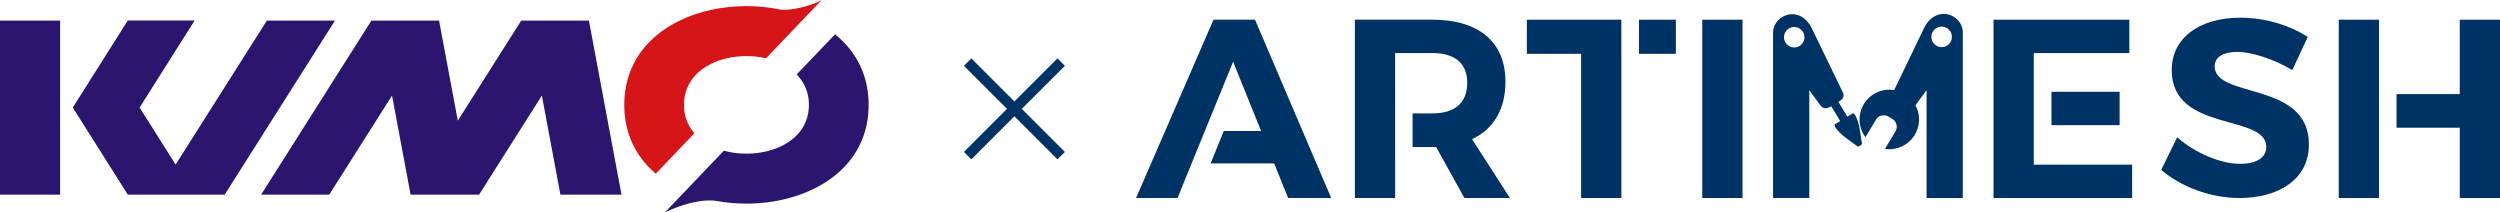 <svg xmlns="http://www.w3.org/2000/svg" viewBox="0 0 1428 121.26"><defs><style>.cls-1{fill:#d61518;}.cls-1,.cls-2{fill-rule:evenodd;}.cls-2{fill:#2a166f;}.cls-3{fill:#003365;}</style></defs><g id="图层_2" data-name="图层 2"><g id="图层_1-2" data-name="图层 1"><path class="cls-1" d="M374.59,99.22c-10.94-9.31-18-22.4-18-39.31h0c0-44.48,48.81-62.64,88.7-54.51,5.09,1,17.74-1.75,24.07-5.4L437.54,33.31c-20.64-4.77-46.83,4.09-46.83,26.6h0a24.12,24.12,0,0,0,5.93,16.22Z"/><path class="cls-2" d="M496.16,59.91h0c0,43.63-47,61.94-86.44,54.94-6.45-1.15-16.77.36-29.87,6.41l33.62-35.19c20.87,5.69,48.56-3,48.56-26.16h0a24.17,24.17,0,0,0-7-17.38L477,19.59C488.58,29,496.16,42.38,496.16,59.91Z"/><path class="cls-2" d="M0,11.76H34.33v99.42H0V11.76ZM309.51,54.58l10.59,56.6H355L336.45,12.07l.19-.31H297.72L261.5,68.92,250.86,12.07l.19-.31H212.14l-63,99.42h38.92l35.87-56.6,10.6,56.6h39.12l35.87-56.6ZM152.42,11.76h38.92l-63,99.42H89.42v0H73L41.57,61.43,73,11.7h38.18L79.75,61.43,100.31,94Z"/><polyline class="cls-3" points="1161.69 30.31 1216.27 30.31 1216.27 11.25 1138.7 11.25 1138.7 113.11 1217.87 113.11 1217.87 94.05 1161.69 94.05"/><rect class="cls-3" x="1171.81" y="52.43" width="38.92" height="19.06"/><path class="cls-3" d="M1277.9,29.64c-7.67,0-12.88,2.75-12.88,8.24,0,18.67,54,8.25,53.82,44.71,0,19.82-17.22,30.52-39.64,30.52-16.64,0-33.28-6.36-44.71-16.06l9.12-18.66c10.41,9.26,25.17,15.19,35.88,15.19,9.4,0,15-3.47,15-9.69,0-19.1-54-8-54-43.84,0-18.37,15.77-29.94,39.21-29.94,14.17,0,28.35,4.34,38.48,11l-8.83,18.95C1298.73,33.69,1286,29.64,1277.9,29.64Z"/><rect class="cls-3" x="936.18" y="11.25" width="21.08" height="19.5"/><polygon class="cls-3" points="926.11 30.78 926.11 11.25 872.13 11.25 872.13 30.75 903.13 30.75 903.13 113.11 926.12 113.11 926.12 30.78 926.11 30.78"/><polyline class="cls-3" points="995.32 11.25 972.33 11.25 972.33 113.11 995.32 113.11"/><polyline class="cls-3" points="1358.88 11.25 1335.89 11.25 1335.89 113.11 1358.88 113.11"/><polygon class="cls-3" points="1405.01 11.25 1405.01 53.74 1368.89 53.74 1368.89 72.95 1405.01 72.95 1405.01 113.11 1428 113.11 1428 11.25 1405.01 11.25"/><polyline class="cls-3" points="704.35 35.26 720.36 74.84 699.01 74.84 691.51 93.32 727.78 93.32 735.78 113.11 760.38 113.11 716.87 11.25 693.15 11.25 648.91 113.11 672.63 113.11 674.54 108.38 674.53 108.37"/><path class="cls-3" d="M796.9,30.31h21.25c12.66,0,19.93,5.68,19.93,17,0,11.64-7.27,17.46-19.93,17.46H806.86V84h13.47l16.15,29.1h26L840.85,79.5c12.37-5.82,19.06-17.17,19.06-32.89,0-22.55-15.13-35.36-41.76-35.36H773.91V113.11h23"/><path class="cls-3" d="M1121.06,20.3a10.66,10.66,0,0,0-5.19-10.76c-5.53-3.31-12.45-1.51-16.44,5.64l-17.49,36.29a17,17,0,0,0-16.4,26.91l6-10a5.21,5.21,0,0,1,7.13-1.78l2.22,1.34a5.2,5.2,0,0,1,1.78,7.12l-6,10a17,17,0,0,0,17.43-24.92,3.34,3.34,0,0,0,.25-.34l6.1-8.32v61.64h20.7V20.18Zm-17-2.23a5.84,5.84,0,1,1,2,8A5.83,5.83,0,0,1,1104.06,18.07Z"/><path class="cls-3" d="M1063.56,81.93l-1.34-8.35c-.67-4.12-2.69-9.55-4-8.76l-3,1.82-5.11-8.4c2.39-1.5,3.88-2.94,2.28-6l-17.9-36.92c-4-7.14-10.94-8.92-16.45-5.59a10.63,10.63,0,0,0-5.2,10.52l-.07-.09v92.93h20.7V51.53l6.19,8.41c1.82,2.65,4,2.07,6.35.76l5.12,8.43-3,1.82c-1.29.79,2.59,5.09,5.94,7.57l6.8,5a.77.77,0,0,0,.8.1l1.6-1A.79.79,0,0,0,1063.56,81.93Zm-41.7-65.66a5.83,5.83,0,1,1-2,8A5.83,5.83,0,0,1,1021.86,16.27Z"/><rect class="cls-3" x="541.64" y="59.18" width="75.57" height="6" transform="translate(213.68 -391.5) rotate(45)"/><rect class="cls-3" x="541.64" y="59.18" width="75.57" height="6" transform="translate(1033.11 -303.57) rotate(135)"/></g></g></svg>
